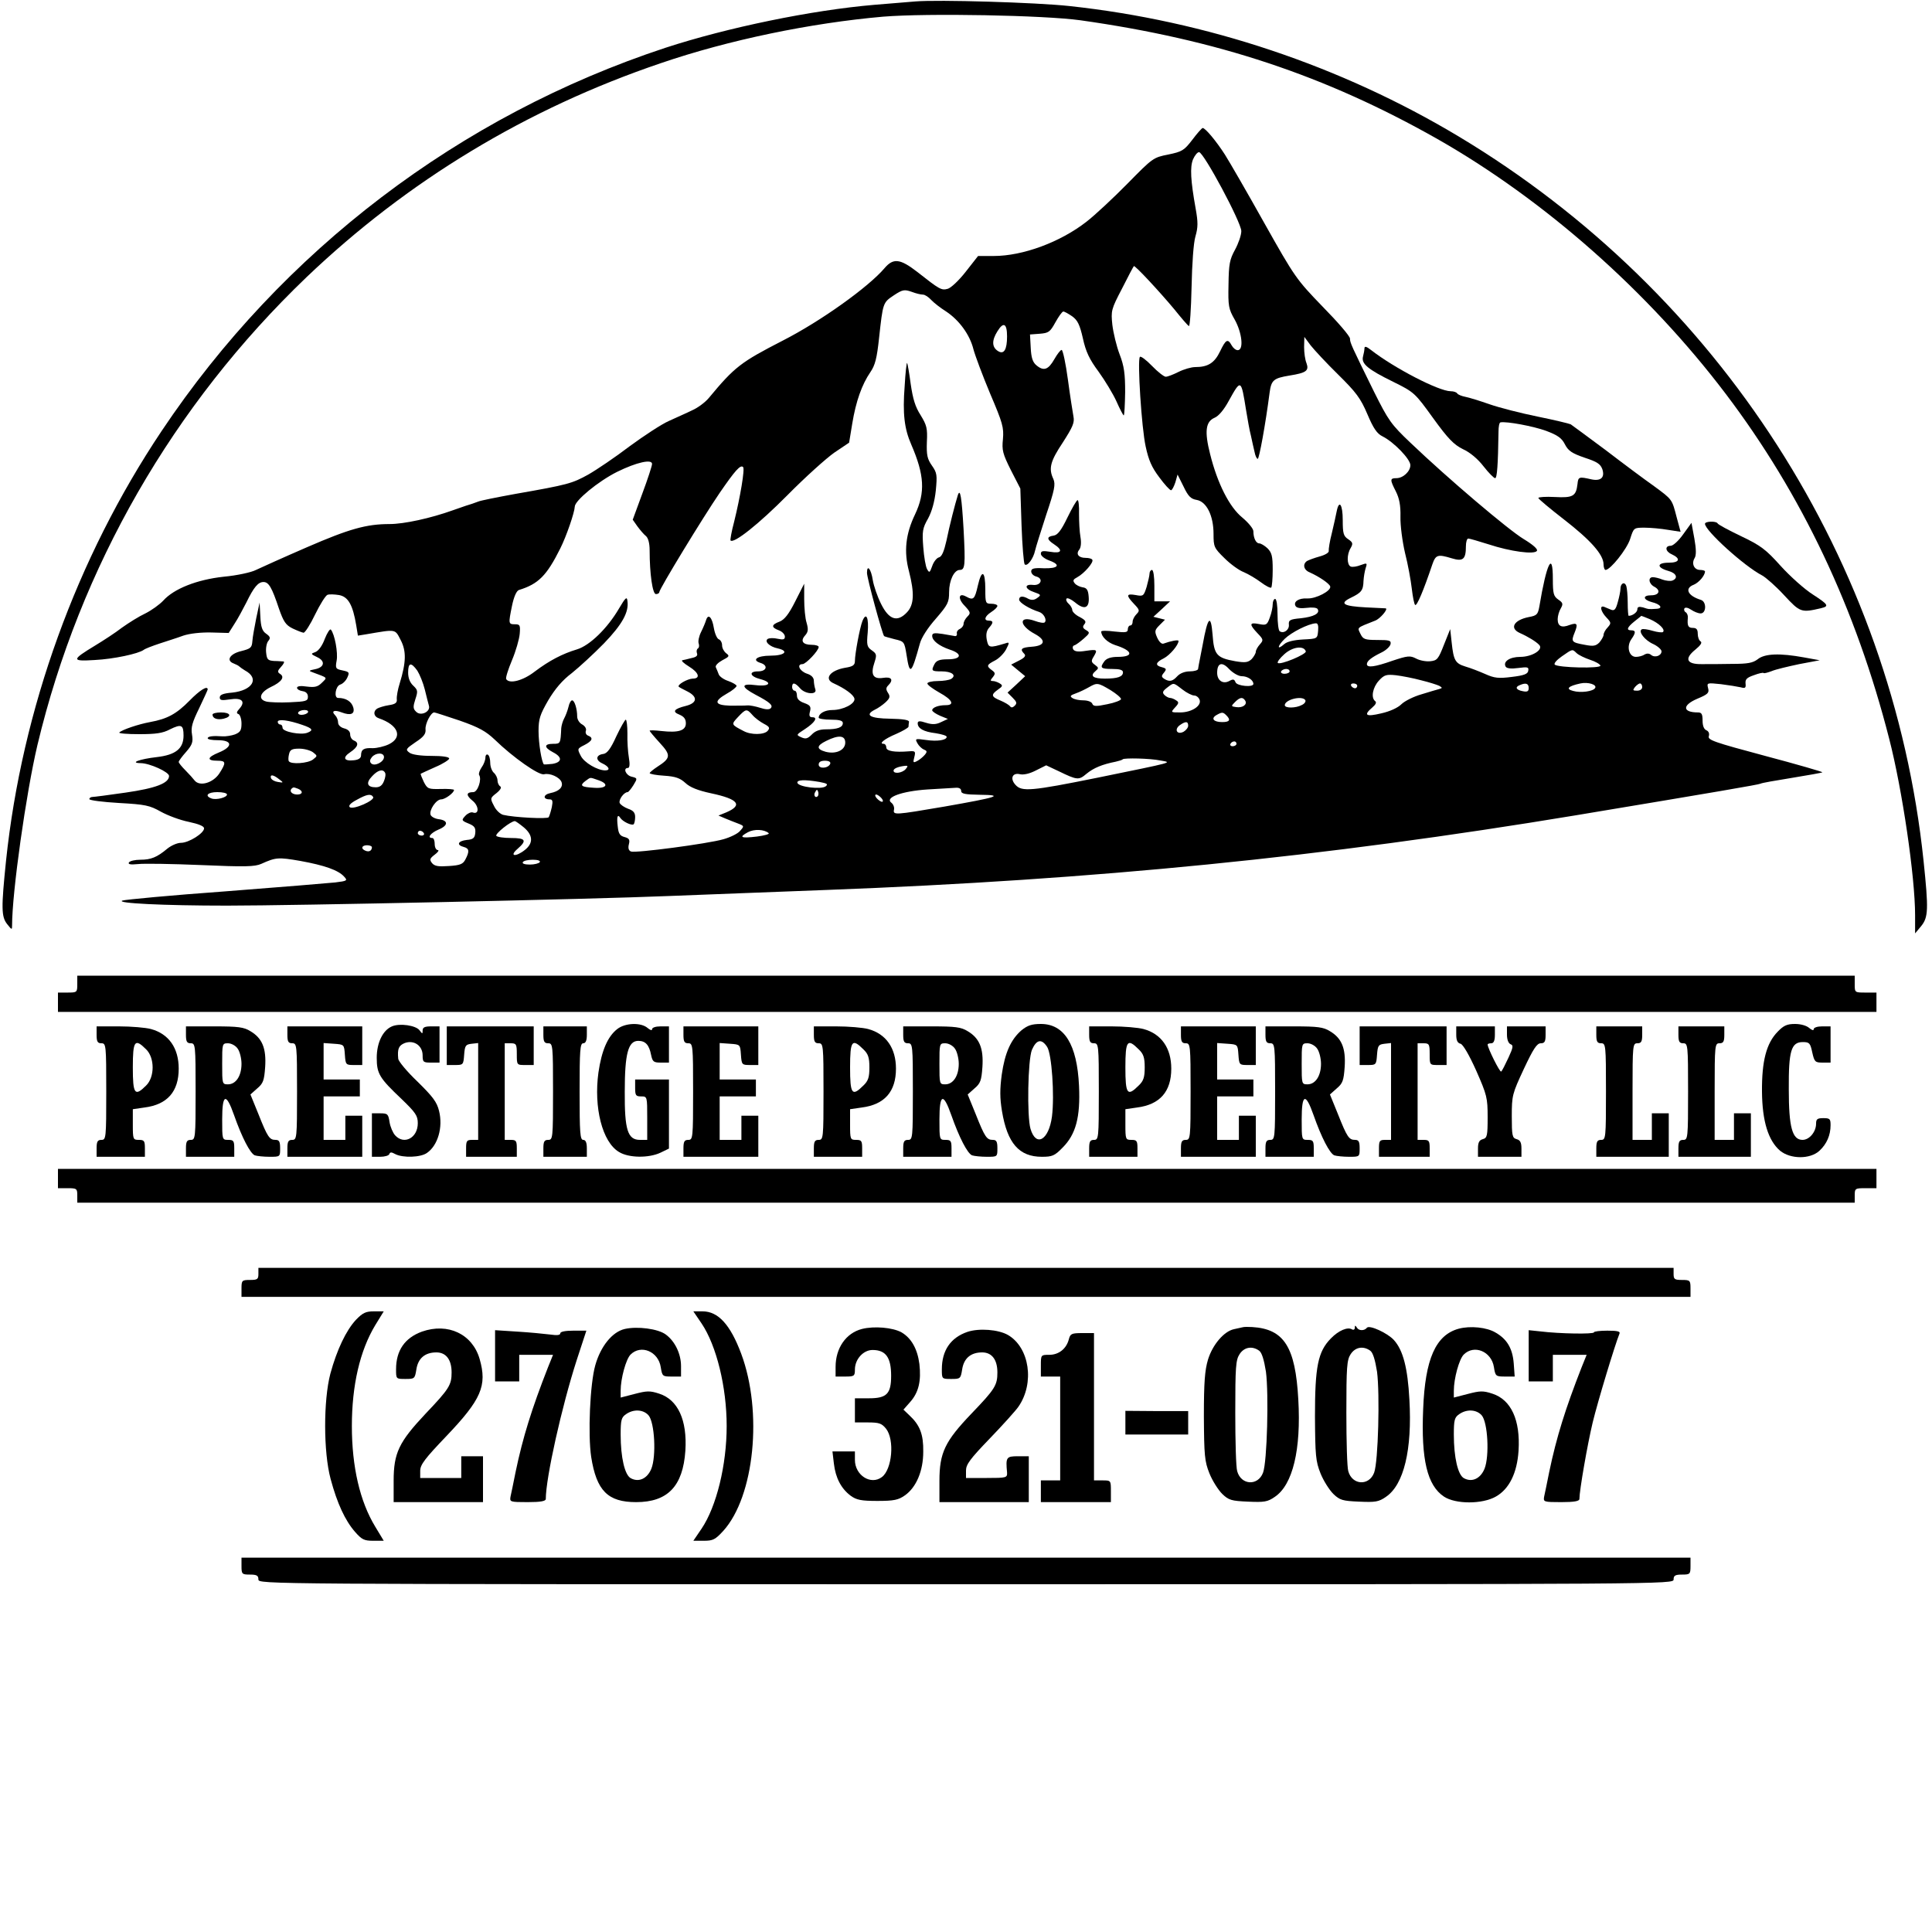 <?xml version="1.0" standalone="no"?>
<!DOCTYPE svg PUBLIC "-//W3C//DTD SVG 20010904//EN"
 "http://www.w3.org/TR/2001/REC-SVG-20010904/DTD/svg10.dtd">
<svg version="1.0" xmlns="http://www.w3.org/2000/svg"
 width="800pt" height="800pt" viewBox="0 0 800 800"
 preserveAspectRatio="xMidYMid meet">
<g transform="translate(0,800) scale(0.1,-0.1)"
fill="#000000" stroke="none">
<path d="M3790 7994 c-25 -2 -101 -8 -170 -14 -259 -22 -608 -94 -865 -178
-852 -281 -1587 -840 -2086 -1587 -352 -526 -578 -1152 -644 -1779 -20 -195
-20 -232 5 -263 19 -24 20 -24 20 -5 0 137 58 548 105 747 176 737 562 1408
1114 1937 419 400 912 698 1466 886 283 97 624 167 922 193 184 15 666 6 817
-15 567 -80 1014 -229 1477 -491 443 -252 873 -631 1195 -1056 315 -416 539
-889 677 -1429 54 -210 107 -571 107 -730 l0 -75 25 30 c30 37 31 69 10 271
-130 1238 -845 2351 -1925 2999 -487 292 -1045 479 -1612 540 -138 15 -545 27
-638 19z"/>
<path d="M4937 7421 c-34 -44 -42 -49 -100 -61 -61 -12 -64 -14 -167 -119 -58
-59 -135 -131 -171 -159 -109 -85 -264 -142 -384 -142 l-65 0 -51 -65 c-28
-36 -62 -68 -75 -71 -26 -7 -33 -3 -127 71 -70 54 -98 57 -134 15 -66 -78
-264 -220 -423 -301 -173 -89 -198 -108 -305 -237 -15 -18 -46 -41 -69 -51
-22 -11 -66 -30 -96 -44 -30 -13 -103 -61 -163 -105 -59 -45 -136 -97 -171
-117 -67 -37 -84 -42 -301 -80 -77 -14 -147 -28 -155 -32 -8 -3 -19 -7 -25 -9
-5 -1 -41 -13 -80 -27 -92 -33 -202 -57 -262 -57 -96 0 -167 -20 -342 -96 -97
-42 -192 -85 -211 -94 -19 -10 -79 -23 -133 -28 -112 -12 -207 -50 -251 -99
-15 -16 -48 -40 -74 -53 -26 -12 -69 -39 -97 -59 -27 -21 -78 -54 -111 -74
-99 -60 -99 -66 -2 -60 79 4 181 26 203 42 6 5 35 16 65 26 30 10 75 24 99 33
27 9 73 14 116 13 l72 -2 24 38 c14 21 35 61 49 88 31 64 49 85 71 85 22 0 35
-23 64 -110 19 -54 28 -68 56 -82 19 -9 39 -17 46 -18 6 0 28 34 48 76 20 41
43 78 51 81 8 3 29 2 48 -1 38 -7 57 -41 71 -125 l7 -43 37 6 c123 21 116 22
140 -24 24 -46 23 -92 -4 -180 -8 -25 -13 -54 -12 -65 2 -15 -6 -21 -33 -25
-20 -3 -41 -10 -48 -14 -18 -11 -15 -33 6 -40 82 -28 101 -79 42 -108 -19 -9
-49 -16 -67 -16 -36 2 -48 -5 -48 -30 0 -11 -10 -18 -29 -20 -42 -5 -49 11
-16 33 33 22 38 40 15 49 -8 3 -15 14 -15 25 0 12 -9 21 -25 25 -15 4 -25 14
-25 24 0 10 -5 23 -12 30 -18 18 -4 24 27 12 37 -14 55 -7 48 20 -7 25 -30 40
-63 40 -18 0 -11 48 8 55 11 3 24 16 30 29 10 22 8 24 -20 30 -28 6 -30 8 -24
41 6 32 -8 109 -24 128 -4 4 -15 -13 -25 -38 -10 -28 -26 -50 -39 -55 -20 -7
-20 -8 7 -21 35 -16 31 -42 -8 -50 -26 -5 -28 -7 -10 -13 64 -24 61 -20 38
-43 -17 -17 -29 -20 -62 -16 -26 4 -41 2 -41 -5 0 -6 10 -12 23 -14 14 -2 22
-10 22 -23 0 -18 -8 -20 -75 -23 -41 -2 -85 0 -97 3 -36 9 -27 38 18 60 45 21
60 42 38 55 -11 7 -10 13 5 29 11 12 15 21 10 22 -5 0 -22 2 -39 2 -26 2 -30
6 -33 35 -2 18 2 40 9 48 10 12 8 18 -9 30 -16 11 -22 27 -24 72 l-3 57 -14
-65 c-7 -36 -15 -78 -16 -95 -2 -27 -7 -31 -46 -41 -47 -11 -64 -39 -32 -51
10 -4 20 -9 23 -12 3 -3 14 -11 24 -17 62 -33 32 -83 -53 -92 -37 -3 -51 -9
-51 -20 0 -12 8 -13 42 -8 49 8 66 -8 40 -38 -13 -14 -14 -20 -4 -23 6 -3 12
-20 12 -39 0 -28 -5 -36 -27 -45 -14 -5 -38 -9 -52 -8 -39 3 -61 0 -61 -8 0
-5 19 -8 42 -8 61 0 63 -27 4 -51 -49 -20 -51 -34 -5 -34 35 0 36 -8 7 -53
-26 -39 -81 -55 -102 -29 -6 8 -23 27 -38 42 -16 16 -28 31 -28 35 0 4 14 23
31 42 26 30 29 41 24 72 -5 29 1 50 30 109 19 40 35 75 35 77 0 18 -33 -3 -75
-46 -54 -55 -92 -76 -164 -89 -49 -9 -116 -32 -127 -43 -4 -4 33 -7 82 -7 70
0 98 4 128 20 47 23 56 19 56 -26 0 -54 -33 -80 -111 -89 -70 -8 -114 -24 -67
-25 38 0 118 -37 118 -53 0 -30 -55 -51 -180 -69 -69 -10 -131 -18 -137 -18
-7 0 -13 -4 -13 -9 0 -5 55 -12 123 -16 109 -6 127 -10 173 -36 29 -16 80 -35
115 -42 42 -9 64 -18 64 -27 0 -20 -63 -60 -96 -60 -15 0 -40 -11 -56 -24 -43
-36 -68 -46 -112 -46 -22 0 -43 -5 -47 -11 -5 -8 6 -10 37 -7 24 3 142 1 261
-4 183 -8 223 -7 250 5 60 27 70 28 162 12 99 -18 157 -38 181 -65 15 -16 13
-18 -37 -24 -29 -3 -235 -20 -456 -37 -222 -16 -413 -34 -425 -38 -30 -11 168
-21 433 -21 279 0 1498 26 1835 40 138 5 430 17 650 25 1111 42 2055 136 3100
309 583 97 758 127 765 131 4 3 62 13 130 24 67 11 124 21 126 23 2 2 -105 33
-237 68 -213 57 -239 66 -233 82 3 11 -1 20 -10 24 -10 4 -16 18 -16 40 0 27
-4 34 -19 34 -65 0 -66 30 -2 57 43 18 49 24 44 43 -6 23 -5 23 53 17 32 -4
69 -10 82 -13 18 -5 22 -3 20 15 -2 18 5 25 34 35 21 8 39 12 41 9 2 -2 17 2
33 8 16 7 67 19 114 29 l85 16 -66 12 c-99 18 -162 16 -191 -8 -20 -15 -41
-19 -104 -19 -43 -1 -100 -1 -127 -1 -63 -1 -74 22 -27 60 22 18 29 29 22 34
-7 4 -12 18 -12 32 0 17 -5 24 -20 24 -20 0 -24 9 -21 42 1 9 -3 19 -9 23 -6
3 -8 11 -5 16 4 5 15 3 28 -6 12 -8 29 -15 39 -15 24 0 25 49 1 56 -55 17 -69
48 -29 63 21 9 46 38 46 55 0 3 -9 6 -20 6 -25 0 -37 26 -23 49 7 11 7 36 -1
81 l-12 65 -34 -47 c-19 -27 -42 -48 -52 -48 -25 0 -23 -23 4 -35 39 -18 33
-35 -12 -35 -50 0 -51 -20 -2 -34 34 -9 42 -30 17 -40 -8 -3 -27 -1 -41 4 -14
6 -32 10 -40 10 -21 0 -17 -28 7 -40 27 -15 19 -35 -14 -35 -36 0 -34 -18 2
-28 38 -9 49 -27 19 -28 -32 -2 -31 -2 -55 6 -17 4 -23 2 -23 -8 0 -12 -20
-27 -36 -27 -2 0 -4 24 -4 54 0 30 -3 61 -6 70 -7 19 -24 11 -24 -12 0 -9 -5
-34 -11 -55 -8 -30 -14 -37 -27 -32 -9 4 -23 9 -29 12 -21 8 -15 -19 9 -44 20
-21 20 -24 5 -41 -10 -10 -17 -24 -17 -31 0 -6 -8 -20 -17 -31 -15 -15 -25
-17 -61 -10 -55 10 -57 13 -42 50 15 37 11 43 -21 32 -33 -13 -49 -5 -49 24 0
13 6 34 13 45 10 18 9 23 -10 36 -20 14 -23 24 -23 86 0 118 -26 65 -56 -115
-6 -32 -10 -37 -43 -43 -62 -12 -82 -46 -38 -66 34 -15 68 -36 80 -49 20 -19
-28 -50 -78 -50 -44 0 -73 -20 -60 -41 5 -7 23 -9 52 -5 39 5 44 4 41 -12 -2
-13 -18 -19 -68 -25 -55 -7 -72 -5 -110 12 -25 11 -61 25 -82 31 -42 13 -49
25 -57 100 l-6 55 -26 -65 c-23 -59 -28 -65 -56 -68 -18 -2 -44 3 -59 11 -25
13 -35 12 -98 -9 -74 -26 -106 -30 -106 -14 0 13 19 28 60 48 19 9 36 25 38
35 3 15 -5 17 -55 17 -52 0 -59 3 -70 26 -13 27 -17 23 61 54 20 7 55 48 44
51 -2 0 -39 2 -82 4 -94 5 -112 16 -62 40 43 21 51 30 52 70 1 17 5 40 9 53 7
21 6 22 -21 12 -15 -6 -33 -9 -41 -6 -16 7 -17 50 0 77 10 18 9 23 -10 36 -20
13 -23 24 -23 79 0 65 -15 87 -25 37 -3 -16 -12 -56 -20 -90 -9 -34 -14 -68
-13 -74 2 -7 -15 -17 -37 -23 -22 -6 -46 -15 -53 -19 -19 -13 -14 -37 11 -47
40 -18 81 -46 85 -58 6 -18 -59 -52 -95 -50 -36 2 -59 -14 -48 -32 5 -8 22
-10 46 -7 22 3 42 1 45 -5 11 -18 -16 -32 -69 -38 -46 -4 -52 -8 -50 -27 2
-21 -21 -38 -38 -27 -5 3 -9 34 -9 70 0 36 -4 64 -10 64 -5 0 -10 -10 -10 -22
0 -12 -5 -37 -12 -55 -11 -31 -15 -33 -45 -27 -40 8 -41 -1 -6 -38 25 -26 25
-29 10 -46 -9 -10 -17 -24 -17 -31 0 -6 -8 -20 -17 -30 -15 -14 -26 -16 -68
-9 -77 14 -88 26 -94 110 -7 88 -20 75 -41 -42 -8 -41 -15 -78 -16 -82 -1 -5
-2 -12 -3 -18 0 -5 -16 -10 -34 -10 -21 0 -41 -8 -52 -20 -20 -22 -33 -24 -54
-11 -12 8 -13 12 -1 26 11 14 10 17 -8 22 -30 7 -28 20 7 37 25 13 61 55 61
72 0 6 -32 0 -62 -11 -8 -3 -18 7 -26 24 -12 27 -11 32 10 53 l22 22 -24 6
-24 6 35 32 34 32 -32 0 -33 0 0 65 c0 37 -4 65 -10 65 -5 0 -10 -7 -10 -15 0
-8 -6 -33 -12 -55 -12 -38 -14 -40 -45 -34 -40 7 -41 -1 -7 -37 23 -24 24 -28
10 -42 -9 -9 -16 -23 -16 -31 0 -9 -4 -16 -10 -16 -5 0 -10 -7 -10 -16 0 -13
-9 -14 -55 -9 -30 4 -55 4 -55 0 0 -21 25 -45 57 -56 74 -23 80 -49 11 -49
-27 0 -45 -6 -54 -17 -21 -28 -17 -33 31 -33 32 0 45 -4 45 -14 0 -18 -22 -26
-75 -26 -49 0 -63 11 -39 31 14 12 14 14 -2 26 -16 11 -16 17 -6 33 18 30 16
32 -32 25 -31 -5 -46 -3 -52 6 -4 8 -2 15 5 17 7 2 24 15 39 28 25 22 26 25 9
35 -14 8 -15 14 -7 24 9 11 5 17 -19 30 -17 8 -31 22 -31 29 0 7 -7 19 -15 26
-8 7 -12 16 -9 21 3 5 19 -2 35 -15 39 -33 61 -25 57 23 -2 28 -8 37 -25 39
-12 2 -27 9 -33 17 -9 11 -6 16 11 25 28 15 69 62 62 72 -2 5 -15 8 -28 8 -29
0 -41 16 -26 34 7 9 9 29 5 52 -4 22 -6 65 -6 97 1 31 -2 57 -6 56 -4 0 -23
-33 -42 -72 -26 -54 -41 -73 -58 -75 -29 -4 -28 -16 3 -36 38 -25 31 -39 -15
-31 -32 5 -40 4 -40 -8 0 -9 16 -21 35 -28 50 -18 37 -34 -24 -32 -40 2 -51
-1 -51 -13 0 -9 9 -18 20 -21 32 -8 21 -39 -13 -35 -37 4 -34 -17 5 -30 29
-10 30 -12 13 -24 -12 -9 -23 -10 -36 -4 -24 14 -39 12 -39 -3 0 -12 42 -38
83 -51 19 -6 33 -33 23 -43 -4 -4 -22 -1 -41 6 -67 24 -67 -18 0 -54 48 -26
43 -49 -13 -53 -43 -3 -50 -10 -31 -29 8 -8 3 -16 -21 -28 l-33 -17 29 -24 29
-24 -36 -34 -37 -34 21 -21 c17 -17 19 -23 9 -33 -9 -9 -15 -9 -20 -2 -4 5
-22 16 -39 23 -39 16 -41 24 -10 46 19 13 20 17 7 25 -8 5 -21 10 -29 10 -11
0 -11 3 0 16 11 14 11 18 -4 29 -23 17 -22 22 13 40 16 8 37 29 46 46 15 29
14 31 -3 25 -67 -20 -70 -19 -77 15 -4 22 -1 37 9 49 19 21 19 30 0 30 -23 0
-18 18 10 36 14 9 25 20 25 25 0 5 -11 9 -25 9 -24 0 -25 3 -25 59 0 78 -15
86 -31 16 -13 -57 -18 -62 -49 -45 -31 17 -35 -9 -5 -39 24 -26 25 -30 11 -44
-9 -9 -16 -22 -16 -30 0 -8 -7 -17 -15 -21 -8 -3 -14 -11 -13 -18 2 -7 -1 -12
-7 -12 -5 1 -29 5 -52 9 -34 5 -43 4 -43 -8 0 -20 29 -42 73 -57 53 -17 49
-40 -8 -40 -34 0 -47 -5 -55 -19 -15 -29 -13 -31 29 -31 42 0 63 -16 40 -31
-8 -5 -33 -9 -56 -9 -24 0 -43 -5 -43 -10 0 -6 22 -22 50 -38 53 -29 65 -52
26 -52 -31 0 -56 -10 -56 -21 0 -5 15 -15 33 -23 l32 -13 -28 -13 c-20 -10
-36 -11 -62 -3 -27 9 -35 8 -35 -2 0 -21 24 -35 74 -41 25 -4 46 -10 46 -15 0
-14 -39 -20 -86 -13 -44 6 -46 6 -35 -14 6 -11 18 -22 27 -26 13 -5 14 -9 3
-22 -7 -8 -21 -20 -31 -25 -17 -9 -18 -7 -12 16 6 24 4 26 -22 24 -61 -5 -94
1 -94 16 0 8 -5 15 -11 15 -22 0 4 21 52 41 27 12 50 25 51 30 0 5 1 14 2 20
1 8 -26 12 -78 13 -83 1 -107 15 -64 37 13 6 33 20 45 31 18 17 20 24 10 39
-9 14 -9 21 1 31 23 23 14 37 -22 31 -41 -6 -52 14 -35 64 10 31 9 36 -11 50
-20 14 -22 22 -17 74 5 61 -6 87 -22 47 -11 -28 -31 -136 -31 -165 0 -17 -8
-23 -40 -28 -64 -11 -90 -47 -47 -65 46 -21 82 -47 85 -63 4 -21 -47 -47 -91
-47 -31 0 -57 -14 -57 -32 0 -4 23 -8 50 -8 36 0 50 -4 50 -14 0 -18 -22 -26
-70 -26 -27 0 -45 -7 -59 -22 -17 -17 -25 -19 -43 -11 -22 10 -22 10 15 34 41
27 55 49 31 49 -12 0 -15 6 -10 24 5 20 1 26 -24 35 -20 7 -30 17 -30 30 0 12
-4 21 -10 21 -5 0 -10 7 -10 15 0 21 12 19 33 -5 21 -25 72 -28 63 -4 -3 9 -6
25 -6 35 0 13 -10 24 -30 30 -30 11 -42 39 -17 39 14 0 67 56 67 71 0 5 -13 9
-29 9 -37 0 -48 16 -27 39 12 14 14 24 6 52 -6 18 -10 63 -10 98 l0 64 -37
-73 c-27 -54 -45 -76 -65 -84 -35 -13 -35 -24 -3 -36 14 -5 25 -17 25 -26 0
-12 -6 -14 -30 -9 -16 4 -34 3 -40 0 -17 -10 6 -33 41 -40 48 -11 28 -30 -31
-30 -55 0 -79 -18 -41 -30 33 -10 26 -35 -10 -35 -40 0 -34 -21 9 -32 53 -14
39 -32 -19 -25 -62 8 -62 -7 0 -40 59 -31 74 -44 62 -56 -6 -6 -22 -5 -43 2
-19 6 -43 11 -54 10 -10 -1 -43 -1 -71 -1 -65 2 -69 18 -13 50 22 12 40 27 40
32 0 4 -15 13 -34 20 -19 6 -37 19 -40 28 -3 9 -9 22 -12 29 -3 7 9 19 27 29
29 15 31 18 16 29 -9 7 -17 21 -17 33 0 11 -6 22 -14 25 -7 3 -16 23 -20 46
-7 44 -23 62 -32 34 -3 -10 -12 -32 -21 -50 -9 -18 -13 -39 -10 -47 3 -9 2
-18 -3 -21 -5 -3 -7 -12 -4 -20 4 -10 -3 -16 -23 -20 -15 -4 -32 -8 -38 -9 -5
-2 7 -13 28 -26 41 -25 49 -50 15 -50 -22 -1 -66 -26 -57 -34 2 -2 19 -11 37
-20 42 -22 39 -47 -8 -59 -49 -12 -58 -24 -27 -36 19 -8 27 -18 27 -36 0 -30
-30 -40 -101 -32 -27 3 -49 4 -49 1 0 -2 19 -25 42 -50 47 -51 46 -63 -10 -99
-17 -11 -31 -23 -32 -26 0 -4 27 -9 60 -11 47 -3 66 -10 88 -30 19 -18 51 -31
107 -43 113 -24 132 -49 62 -79 l-32 -13 28 -12 c15 -6 39 -16 53 -21 26 -10
26 -11 8 -31 -9 -11 -40 -26 -68 -34 -66 -19 -364 -58 -383 -51 -10 4 -13 14
-9 30 5 19 1 25 -18 30 -19 5 -25 14 -28 43 -5 40 -1 54 10 37 10 -16 48 -34
56 -27 3 3 6 17 6 30 0 18 -8 27 -29 34 -16 6 -32 17 -35 24 -5 14 18 45 33
45 3 0 14 13 24 29 17 28 17 29 -8 35 -24 6 -36 36 -15 36 7 0 9 15 4 43 -4
23 -7 68 -6 100 0 31 -3 57 -7 57 -3 0 -21 -31 -39 -69 -23 -51 -38 -71 -54
-73 -31 -4 -33 -26 -4 -39 28 -13 35 -29 12 -29 -32 0 -87 32 -101 60 -15 29
-15 30 15 45 33 17 38 30 15 39 -8 3 -12 12 -9 20 3 8 -3 19 -15 26 -12 6 -21
21 -21 33 0 32 -11 67 -21 67 -5 0 -12 -12 -15 -27 -4 -16 -12 -37 -18 -48 -6
-11 -11 -29 -12 -40 -3 -64 -3 -65 -34 -65 -38 0 -38 -15 0 -35 39 -20 38 -41
-2 -48 -18 -2 -35 -3 -36 -2 -9 9 -22 86 -22 138 0 50 6 68 40 127 28 47 58
83 98 113 31 25 91 80 133 123 76 79 104 130 97 176 -2 19 -8 14 -35 -32 -48
-82 -121 -153 -174 -169 -60 -18 -114 -46 -175 -92 -49 -38 -105 -52 -118 -31
-3 5 8 40 24 78 16 38 30 87 32 109 3 36 1 40 -19 40 -28 0 -28 2 -13 76 8 39
19 63 29 66 81 25 115 60 171 172 26 52 59 149 60 173 0 25 97 105 175 144 81
40 145 54 145 33 0 -8 -18 -63 -40 -122 l-40 -109 19 -27 c11 -15 27 -34 36
-41 9 -8 15 -29 15 -59 0 -97 12 -181 26 -181 8 0 14 4 14 8 0 13 181 310 250
411 64 93 86 118 97 107 8 -7 -12 -125 -37 -226 -11 -41 -17 -76 -15 -78 14
-14 118 69 235 187 74 75 162 154 195 177 l61 41 13 79 c15 92 40 162 75 213
20 29 27 58 36 141 16 147 16 147 61 177 36 24 44 25 73 15 18 -7 39 -12 48
-12 8 0 23 -10 34 -22 10 -11 38 -33 62 -48 54 -36 98 -96 113 -157 7 -26 38
-109 69 -183 52 -122 57 -140 53 -188 -5 -46 -1 -61 33 -129 l39 -76 5 -153
c3 -84 9 -156 13 -161 11 -10 36 24 43 57 3 14 24 80 46 148 35 104 39 126 30
148 -21 44 -13 74 39 152 41 64 49 82 44 107 -3 17 -14 85 -23 153 -9 67 -21
123 -26 123 -5 0 -18 -17 -30 -38 -25 -44 -44 -51 -74 -26 -16 13 -22 32 -24
73 l-3 55 40 3 c37 3 43 7 65 47 14 25 28 45 33 45 5 0 21 -9 37 -20 22 -16
31 -34 44 -91 12 -55 27 -87 65 -138 26 -36 60 -92 74 -123 14 -32 28 -58 30
-58 3 0 5 43 6 96 0 76 -4 108 -23 157 -13 34 -26 89 -30 122 -6 58 -5 64 40
150 25 50 47 91 49 93 4 5 106 -105 167 -178 29 -36 56 -68 61 -70 4 -3 9 69
11 160 2 98 8 184 16 211 11 38 11 59 1 115 -21 117 -24 172 -11 204 7 16 18
30 25 30 19 0 175 -291 175 -327 0 -17 -12 -51 -26 -77 -22 -40 -26 -59 -27
-144 -2 -89 0 -101 26 -146 30 -54 38 -126 12 -126 -8 0 -19 9 -25 20 -16 29
-24 25 -48 -25 -23 -48 -50 -65 -103 -65 -16 0 -47 -9 -69 -20 -22 -11 -45
-20 -53 -20 -7 0 -33 20 -57 45 -24 25 -47 42 -50 37 -11 -13 7 -295 24 -371
12 -56 25 -86 56 -127 22 -30 44 -54 49 -54 4 0 12 15 18 33 l9 32 25 -50 c19
-40 30 -51 54 -55 41 -7 70 -65 70 -141 0 -53 2 -58 45 -100 25 -25 61 -51 80
-58 19 -8 51 -27 71 -42 20 -15 39 -25 43 -22 3 4 6 37 6 74 0 57 -4 71 -22
89 -12 11 -27 20 -34 20 -13 0 -24 22 -24 50 0 11 -21 36 -46 57 -54 44 -103
142 -133 262 -24 94 -19 135 18 151 17 7 39 33 59 70 51 92 51 91 72 -40 6
-36 14 -83 20 -105 5 -22 11 -52 15 -67 3 -16 9 -28 13 -28 6 0 32 142 49 273
7 53 16 61 83 72 69 11 81 20 70 51 -6 14 -10 44 -10 67 l1 42 26 -35 c15 -19
66 -74 114 -121 74 -73 93 -98 121 -164 25 -59 40 -81 63 -92 46 -23 115 -94
115 -119 0 -26 -30 -54 -58 -54 -27 0 -27 -6 -2 -55 14 -28 20 -57 19 -104 -1
-37 8 -104 19 -151 12 -47 24 -113 28 -148 4 -34 10 -65 14 -67 7 -5 34 58 71
168 14 40 22 43 81 25 46 -14 58 -4 58 50 0 17 4 32 10 32 5 0 43 -11 84 -24
91 -30 190 -43 200 -27 5 7 -17 26 -55 49 -63 38 -313 250 -469 399 -80 76
-91 92 -150 210 -95 193 -100 204 -100 221 0 10 -51 69 -113 132 -109 113
-115 121 -241 345 -71 127 -145 255 -164 285 -36 56 -81 110 -92 110 -3 0 -23
-22 -43 -49z m-767 -814 c0 -55 -13 -76 -37 -61 -26 16 -27 44 -3 82 25 41 40
33 40 -21z m2662 -1171 c37 -16 65 -43 54 -53 -3 -3 -23 -1 -43 5 -20 6 -40 9
-45 6 -15 -9 12 -45 48 -61 19 -9 34 -23 34 -30 0 -18 -27 -28 -43 -15 -8 7
-18 7 -27 2 -8 -6 -25 -10 -36 -10 -29 0 -40 43 -19 73 19 27 19 37 0 37 -22
0 -18 12 13 37 15 12 28 22 28 23 1 0 17 -6 36 -14z m-1374 -48 c-3 -33 -3
-33 -63 -36 -37 -2 -66 -9 -77 -19 -32 -28 -29 -8 2 22 28 27 97 62 128 64 9
1 12 -9 10 -31z m-51 -85 c4 -12 -106 -58 -116 -48 -3 4 9 20 27 36 34 31 81
37 89 12z m1122 -8 c9 -8 34 -20 55 -27 22 -7 41 -18 43 -24 4 -13 -176 -9
-189 4 -5 5 9 20 29 34 46 32 43 31 62 13z m-1387 -95 c24 0 48 -16 48 -32 0
-15 -68 -9 -74 7 -5 13 -10 14 -26 5 -26 -14 -50 2 -50 34 0 41 20 48 50 15
16 -16 38 -29 52 -29z m-3414 23 c10 -16 24 -50 31 -78 7 -27 14 -58 17 -67 8
-25 -34 -45 -53 -25 -13 12 -13 21 -3 52 11 33 10 38 -9 56 -14 13 -21 32 -21
54 0 42 12 44 38 8z m3612 -3 c0 -5 -9 -10 -21 -10 -11 0 -17 5 -14 10 3 6 13
10 21 10 8 0 14 -4 14 -10z m545 -37 c33 -8 67 -19 75 -23 13 -8 13 -9 0 -13
-8 -2 -42 -12 -74 -22 -32 -9 -70 -28 -83 -41 -15 -15 -48 -30 -84 -38 -63
-15 -75 -8 -36 25 14 12 18 21 11 26 -18 14 -10 57 16 85 22 24 31 26 70 22
25 -3 72 -12 105 -21z m720 -32 c-8 -14 -60 -21 -91 -12 -32 8 -21 20 30 31
32 7 70 -5 61 -19z m-2006 -9 c24 -15 43 -31 43 -37 -1 -5 -26 -15 -57 -21
-47 -10 -58 -9 -62 2 -3 8 -19 14 -37 14 -17 0 -38 4 -46 10 -11 7 -8 11 15
19 17 6 41 18 55 26 33 19 37 18 89 -13z m297 3 c18 -14 40 -25 49 -25 8 0 18
-7 22 -17 10 -25 -32 -53 -80 -53 -40 0 -40 0 -21 21 16 17 16 22 4 29 -8 6
-20 10 -25 10 -6 0 -17 6 -23 12 -10 10 -8 16 10 30 29 22 25 23 64 -7z m724
15 c0 -5 -4 -10 -9 -10 -6 0 -13 5 -16 10 -3 6 1 10 9 10 9 0 16 -4 16 -10z
m710 -9 c0 -14 -6 -17 -25 -13 -27 5 -33 17 -12 25 25 11 37 7 37 -12z m470 4
c0 -9 -9 -15 -21 -15 -18 0 -19 2 -9 15 7 8 16 15 21 15 5 0 9 -7 9 -15z
m-1644 -56 c10 -16 -10 -31 -37 -27 -22 3 -22 4 -5 21 20 20 32 22 42 6z m249
2 c3 -6 -3 -15 -14 -20 -25 -14 -71 -14 -71 -1 0 23 72 41 85 21z m-4130 -51
c-3 -5 -15 -10 -26 -10 -11 0 -17 5 -14 10 3 6 15 10 26 10 11 0 17 -4 14 -10z
m1841 -11 c10 -12 32 -28 47 -36 23 -12 26 -17 16 -29 -14 -17 -69 -18 -100
-1 -52 27 -52 27 -23 58 33 35 36 35 60 8z m-1212 -23 c80 -28 108 -44 145
-79 75 -73 183 -149 204 -143 24 6 64 -12 72 -32 8 -21 -10 -39 -46 -46 -30
-6 -32 -26 -3 -26 12 0 14 -7 9 -32 -4 -18 -10 -37 -13 -42 -5 -8 -144 -1
-189 10 -13 4 -30 20 -38 38 -16 30 -15 32 11 52 17 14 22 24 15 28 -6 4 -11
15 -11 25 0 10 -7 24 -15 31 -8 7 -15 25 -15 41 0 15 -4 31 -10 34 -5 3 -10
-2 -10 -12 0 -10 -7 -29 -16 -41 -8 -12 -13 -26 -10 -31 12 -18 -6 -71 -24
-71 -30 0 -31 -13 -4 -35 28 -22 29 -60 1 -49 -7 2 -21 -4 -30 -14 -17 -18
-16 -20 13 -32 25 -10 30 -18 28 -39 -2 -21 -9 -27 -35 -29 -37 -4 -44 -21
-13 -29 23 -6 25 -18 7 -52 -10 -19 -21 -24 -68 -27 -43 -3 -59 -1 -70 12 -11
14 -10 19 11 35 14 10 19 19 13 19 -7 0 -13 11 -13 25 0 14 -4 25 -10 25 -23
0 -7 21 26 35 41 17 41 38 0 43 -15 2 -30 10 -33 18 -7 19 23 64 44 64 16 0
53 27 53 39 0 3 -25 5 -55 4 -51 -1 -55 0 -70 29 -8 17 -14 32 -13 34 2 1 29
14 61 28 31 13 57 30 57 35 0 7 -28 11 -73 11 -45 0 -80 5 -91 13 -18 13 -16
16 25 44 34 22 43 35 41 53 -2 23 22 70 36 70 4 0 52 -16 106 -34z m3174 22
c19 -19 14 -28 -17 -28 -36 0 -48 15 -24 29 23 13 27 13 41 -1z m-3825 -40
c41 -14 46 -22 20 -32 -27 -11 -103 4 -103 20 0 8 -4 14 -10 14 -5 0 -10 5
-10 11 0 13 46 7 103 -13z m3667 -3 c0 -8 -9 -19 -19 -25 -27 -14 -40 9 -16
27 24 17 35 17 35 -2z m-1420 -70 c0 -31 -38 -49 -81 -38 -39 11 -39 25 2 45
52 26 79 23 79 -7z m1620 -5 c0 -5 -7 -10 -16 -10 -8 0 -12 5 -9 10 3 6 10 10
16 10 5 0 9 -4 9 -10z m-3824 -35 c19 -15 19 -15 0 -30 -21 -16 -91 -21 -100
-7 -3 5 -2 18 1 30 4 18 13 22 42 22 21 0 46 -7 57 -15z m294 -20 c0 -20 -39
-40 -53 -26 -7 7 -6 15 3 26 16 19 50 20 50 0z m3215 -14 c50 -9 63 -5 -259
-71 -277 -56 -315 -59 -341 -30 -24 26 -13 52 19 44 15 -3 39 2 66 16 l42 21
51 -24 c78 -38 84 -38 116 -11 29 24 65 39 121 50 13 3 27 7 29 10 7 6 112 4
156 -5z m-1367 -13 c-7 -20 -48 -23 -48 -4 0 11 9 16 26 16 16 0 24 -5 22 -12z
m312 -23 c-14 -16 -50 -21 -50 -6 0 9 20 17 49 20 11 1 11 -2 1 -14z m-2156
-14 c4 -5 2 -21 -4 -35 -7 -18 -17 -26 -34 -26 -36 0 -42 18 -15 46 23 25 44
31 53 15z m-439 -27 c20 -15 20 -16 -4 -12 -14 2 -26 9 -29 16 -5 16 9 15 33
-4z m1324 -5 c45 -16 33 -35 -20 -31 -53 3 -60 9 -35 28 24 17 16 16 55 3z
m915 -7 c31 -6 36 -9 25 -18 -18 -14 -111 -3 -117 14 -4 13 29 15 92 4z
m-2160 -28 c22 -9 20 -24 -3 -24 -21 0 -34 13 -24 24 8 7 8 7 27 0z m2746 -9
c0 -12 16 -15 78 -16 102 -1 74 -10 -148 -49 -206 -35 -213 -36 -208 -12 2 9
-3 22 -11 28 -29 22 44 48 149 55 52 3 105 6 118 7 14 1 22 -4 22 -13z m-594
-22 c-10 -10 -19 5 -10 18 6 11 8 11 12 0 2 -7 1 -15 -2 -18z m-2446 7 c0 -12
-45 -24 -65 -16 -29 11 -15 26 25 26 22 0 40 -4 40 -10z m605 -10 c9 -14 -84
-55 -97 -42 -6 6 4 17 29 30 43 24 59 26 68 12z m2105 -5 c7 -8 8 -15 2 -15
-5 0 -15 7 -22 15 -7 8 -8 15 -2 15 5 0 15 -7 22 -15z m-1481 -121 c38 -32 40
-65 5 -93 -39 -31 -67 -27 -31 4 40 35 34 45 -27 45 -30 0 -57 4 -61 9 -5 9
60 61 77 61 3 0 20 -12 37 -26z m1014 -24 c4 -4 -18 -10 -49 -14 -67 -8 -76
-3 -37 18 26 14 68 12 86 -4z m-1428 0 c3 -5 -1 -10 -9 -10 -9 0 -16 5 -16 10
0 6 4 10 9 10 6 0 13 -4 16 -10z m-215 -58 c0 -14 -11 -21 -26 -15 -21 8 -17
23 6 23 11 0 20 -4 20 -8z m695 -62 c-3 -5 -22 -10 -41 -10 -21 0 -33 4 -29
10 3 6 22 10 41 10 21 0 33 -4 29 -10z"/>
<path d="M5650 6558 c0 -7 -3 -23 -6 -34 -8 -30 19 -53 125 -105 87 -43 90
-46 165 -150 63 -87 86 -110 124 -129 29 -13 62 -41 85 -71 21 -27 43 -49 48
-49 8 0 12 54 14 192 0 21 3 38 8 39 26 5 137 -16 189 -35 48 -18 65 -30 78
-56 14 -27 29 -37 81 -55 52 -17 66 -26 74 -48 11 -34 -6 -50 -45 -42 -52 12
-55 11 -58 -20 -6 -50 -19 -57 -94 -53 -37 2 -68 0 -68 -4 0 -4 48 -44 106
-89 111 -86 164 -146 164 -186 0 -12 4 -23 8 -23 20 0 88 85 102 128 15 47 15
47 60 47 25 0 68 -4 97 -9 l52 -8 -16 59 c-20 77 -18 74 -94 130 -37 26 -127
93 -200 149 -74 55 -139 103 -145 107 -6 3 -68 18 -137 32 -69 14 -159 37
-199 51 -40 14 -85 28 -101 31 -15 3 -30 9 -33 14 -3 5 -15 9 -27 9 -49 0
-234 96 -329 170 -19 15 -28 18 -28 8z"/>
<path d="M3746 6401 c-9 -114 -1 -177 27 -241 55 -127 59 -199 16 -290 -39
-81 -47 -154 -25 -236 23 -90 21 -138 -8 -169 -40 -43 -75 -32 -108 35 -15 30
-30 74 -34 98 -7 46 -24 67 -24 30 0 -22 64 -256 71 -262 2 -2 22 -7 44 -13
39 -9 40 -10 49 -66 13 -85 20 -79 55 48 6 24 33 66 66 103 50 58 55 68 55
110 0 49 21 92 44 92 22 0 24 18 16 168 -8 136 -14 172 -24 141 -10 -31 -35
-128 -47 -188 -10 -44 -19 -66 -31 -69 -9 -2 -22 -18 -28 -36 -10 -28 -12 -29
-21 -13 -6 10 -13 51 -16 92 -5 65 -3 78 20 118 16 30 27 70 32 116 6 64 5 73
-16 103 -19 27 -23 43 -21 98 3 57 -1 70 -26 111 -22 34 -32 67 -41 129 -6 46
-13 85 -15 87 -2 2 -7 -41 -10 -96z"/>
<path d="M7060 5831 c0 -28 163 -176 237 -214 16 -9 57 -45 91 -82 66 -71 70
-73 154 -53 33 8 28 15 -35 56 -35 22 -95 76 -134 119 -61 68 -82 84 -164 123
-52 25 -95 48 -97 53 -5 10 -52 9 -52 -2z"/>
<path d="M880 5041 c0 -16 20 -23 46 -17 36 9 29 26 -11 26 -19 0 -35 -4 -35
-9z"/>
<path d="M320 3925 c0 -34 -1 -35 -40 -35 l-40 0 0 -40 0 -40 3765 0 3765 0 0
40 0 40 -45 0 c-45 0 -45 0 -45 35 l0 35 -3680 0 -3680 0 0 -35z"/>
<path d="M1623 3750 c-38 -16 -63 -68 -63 -130 0 -66 11 -84 103 -171 58 -56
67 -69 67 -100 0 -61 -57 -91 -94 -50 -9 10 -20 35 -23 55 -5 33 -8 36 -39 36
l-34 0 0 -90 0 -90 34 0 c19 0 36 5 38 11 3 9 9 9 25 0 31 -16 105 -14 131 5
45 31 67 106 50 174 -9 37 -26 59 -89 121 -43 41 -79 84 -80 95 -4 41 2 55 27
65 38 14 74 -11 74 -51 0 -28 3 -30 35 -30 l35 0 0 75 0 75 -35 0 c-26 0 -35
-4 -35 -17 0 -15 -1 -15 -13 1 -15 20 -82 30 -114 16z"/>
<path d="M2556 3739 c-40 -31 -65 -90 -78 -180 -20 -145 16 -288 85 -329 40
-25 123 -26 172 -3 l35 17 0 143 0 143 -70 0 -70 0 0 -35 c0 -31 3 -35 25 -35
25 0 25 -1 25 -90 l0 -90 -30 0 c-51 0 -64 41 -63 200 0 157 14 210 56 210 30
0 45 -17 53 -58 6 -28 10 -32 40 -32 l34 0 0 75 0 75 -35 0 c-20 0 -35 -5 -35
-12 0 -6 -7 -4 -18 5 -27 24 -93 22 -126 -4z"/>
<path d="M4230 3734 c-44 -38 -69 -93 -82 -184 -8 -60 -8 -97 1 -151 22 -133
71 -189 165 -189 43 0 53 4 86 38 55 55 74 126 68 256 -8 171 -61 256 -158
256 -38 0 -55 -6 -80 -26z m106 -69 c19 -29 31 -200 20 -288 -13 -98 -66 -129
-89 -51 -15 53 -11 285 6 327 19 43 40 47 63 12z"/>
<path d="M7361 3728 c-47 -48 -66 -122 -65 -248 1 -123 26 -203 75 -245 43
-35 124 -36 163 0 30 28 46 64 46 106 0 26 -3 29 -30 29 -25 0 -30 -4 -30 -23
0 -34 -28 -67 -56 -67 -43 0 -57 53 -57 210 -1 159 10 195 58 195 27 0 31 -4
39 -42 9 -40 12 -43 43 -43 l33 0 0 75 0 75 -35 0 c-20 0 -35 -5 -35 -12 0 -6
-7 -4 -18 5 -11 10 -35 17 -59 17 -33 0 -47 -6 -72 -32z"/>
<path d="M400 3715 c0 -28 4 -35 20 -35 19 0 20 -7 20 -200 0 -193 -1 -200
-20 -200 -16 0 -20 -7 -20 -35 l0 -35 100 0 100 0 0 35 c0 31 -3 35 -25 35
-24 0 -25 2 -25 64 l0 63 48 7 c95 12 142 66 142 161 0 85 -41 144 -115 164
-22 6 -82 11 -132 11 l-93 0 0 -35z m205 -60 c36 -35 36 -115 0 -150 -47 -47
-55 -36 -55 75 0 111 8 122 55 75z"/>
<path d="M770 3715 c0 -28 4 -35 20 -35 19 0 20 -7 20 -200 0 -193 -1 -200
-20 -200 -16 0 -20 -7 -20 -35 l0 -35 100 0 100 0 0 35 c0 31 -3 35 -25 35
-25 0 -25 1 -25 85 0 106 16 112 49 18 33 -94 67 -159 86 -167 9 -3 37 -6 61
-6 44 0 44 0 44 35 0 28 -4 35 -19 35 -25 0 -33 11 -71 107 l-33 81 28 25 c25
21 29 33 33 89 5 77 -12 119 -61 148 -27 17 -51 20 -149 20 l-118 0 0 -35z
m214 -57 c9 -12 16 -41 16 -63 0 -50 -23 -85 -56 -85 -24 0 -24 2 -24 85 0 83
0 85 24 85 14 0 32 -10 40 -22z"/>
<path d="M1190 3715 c0 -28 4 -35 20 -35 19 0 20 -7 20 -200 0 -193 -1 -200
-20 -200 -16 0 -20 -7 -20 -35 l0 -35 155 0 155 0 0 85 0 85 -35 0 -35 0 0
-50 0 -50 -45 0 -45 0 0 90 0 90 75 0 75 0 0 35 0 35 -75 0 -75 0 0 76 0 75
43 -3 c42 -3 42 -3 45 -45 3 -42 4 -43 38 -43 l34 0 0 80 0 80 -155 0 -155 0
0 -35z"/>
<path d="M1850 3670 l0 -80 34 0 c34 0 35 1 38 43 3 38 6 42 31 45 l27 3 0
-200 0 -201 -25 0 c-22 0 -25 -4 -25 -35 l0 -35 105 0 105 0 0 35 c0 31 -3 35
-25 35 l-25 0 0 200 0 200 25 0 c23 0 25 -4 25 -45 0 -45 0 -45 35 -45 l35 0
0 80 0 80 -180 0 -180 0 0 -80z"/>
<path d="M2250 3715 c0 -28 4 -35 20 -35 19 0 20 -7 20 -200 0 -193 -1 -200
-20 -200 -16 0 -20 -7 -20 -35 l0 -35 90 0 90 0 0 35 c0 24 -5 35 -15 35 -13
0 -15 29 -15 200 0 171 2 200 15 200 10 0 15 11 15 35 l0 35 -90 0 -90 0 0
-35z"/>
<path d="M2830 3715 c0 -28 4 -35 20 -35 19 0 20 -7 20 -200 0 -193 -1 -200
-20 -200 -16 0 -20 -7 -20 -35 l0 -35 155 0 155 0 0 85 0 85 -35 0 -35 0 0
-50 0 -50 -45 0 -45 0 0 90 0 90 75 0 75 0 0 35 0 35 -75 0 -75 0 0 76 0 75
43 -3 c42 -3 42 -3 45 -45 3 -42 4 -43 38 -43 l34 0 0 80 0 80 -155 0 -155 0
0 -35z"/>
<path d="M3370 3715 c0 -28 4 -35 20 -35 19 0 20 -7 20 -200 0 -193 -1 -200
-20 -200 -16 0 -20 -7 -20 -35 l0 -35 100 0 100 0 0 35 c0 31 -3 35 -25 35
-24 0 -25 2 -25 64 l0 63 48 7 c95 12 142 66 142 161 0 85 -41 144 -115 164
-22 6 -82 11 -132 11 l-93 0 0 -35z m205 -60 c20 -19 25 -34 25 -75 0 -41 -5
-56 -25 -75 -47 -47 -55 -36 -55 75 0 111 8 122 55 75z"/>
<path d="M3740 3715 c0 -28 4 -35 20 -35 19 0 20 -7 20 -200 0 -193 -1 -200
-20 -200 -16 0 -20 -7 -20 -35 l0 -35 100 0 100 0 0 35 c0 31 -3 35 -25 35
-25 0 -25 1 -25 85 0 106 16 112 49 18 33 -94 67 -159 86 -167 9 -3 37 -6 61
-6 44 0 44 0 44 35 0 28 -4 35 -19 35 -25 0 -33 11 -71 107 l-33 81 28 25 c25
21 29 33 33 89 5 77 -12 119 -61 148 -27 17 -51 20 -149 20 l-118 0 0 -35z
m214 -57 c9 -12 16 -41 16 -63 0 -50 -23 -85 -56 -85 -24 0 -24 2 -24 85 0 83
0 85 24 85 14 0 32 -10 40 -22z"/>
<path d="M4510 3715 c0 -28 4 -35 20 -35 19 0 20 -7 20 -200 0 -193 -1 -200
-20 -200 -16 0 -20 -7 -20 -35 l0 -35 100 0 100 0 0 35 c0 31 -3 35 -25 35
-24 0 -25 2 -25 64 l0 63 48 7 c95 12 142 66 142 161 0 85 -41 144 -115 164
-22 6 -82 11 -132 11 l-93 0 0 -35z m205 -60 c20 -19 25 -34 25 -75 0 -41 -5
-56 -25 -75 -47 -47 -55 -36 -55 75 0 111 8 122 55 75z"/>
<path d="M4890 3715 c0 -28 4 -35 20 -35 19 0 20 -7 20 -200 0 -193 -1 -200
-20 -200 -16 0 -20 -7 -20 -35 l0 -35 155 0 155 0 0 85 0 85 -35 0 -35 0 0
-50 0 -50 -45 0 -45 0 0 90 0 90 75 0 75 0 0 35 0 35 -75 0 -75 0 0 76 0 75
43 -3 c42 -3 42 -3 45 -45 3 -42 4 -43 38 -43 l34 0 0 80 0 80 -155 0 -155 0
0 -35z"/>
<path d="M5240 3715 c0 -28 4 -35 20 -35 19 0 20 -7 20 -200 0 -193 -1 -200
-20 -200 -16 0 -20 -7 -20 -35 l0 -35 100 0 100 0 0 35 c0 31 -3 35 -25 35
-25 0 -25 1 -25 85 0 106 16 112 49 18 33 -94 67 -159 86 -167 9 -3 37 -6 61
-6 44 0 44 0 44 35 0 28 -4 35 -19 35 -25 0 -33 11 -71 107 l-33 81 28 25 c25
21 29 33 33 89 5 77 -12 119 -61 148 -27 17 -51 20 -149 20 l-118 0 0 -35z
m214 -57 c9 -12 16 -41 16 -63 0 -50 -23 -85 -56 -85 -24 0 -24 2 -24 85 0 83
0 85 24 85 14 0 32 -10 40 -22z"/>
<path d="M5630 3670 l0 -80 34 0 c34 0 35 1 38 43 3 38 6 42 31 45 l27 3 0
-200 0 -201 -25 0 c-22 0 -25 -4 -25 -35 l0 -35 105 0 105 0 0 35 c0 31 -3 35
-25 35 l-25 0 0 200 0 200 25 0 c23 0 25 -4 25 -45 0 -45 0 -45 35 -45 l35 0
0 80 0 80 -180 0 -180 0 0 -80z"/>
<path d="M6030 3716 c0 -24 5 -35 18 -38 10 -3 35 -45 65 -112 44 -100 47
-112 47 -192 0 -77 -2 -86 -20 -91 -15 -4 -20 -14 -20 -39 l0 -34 90 0 90 0 0
34 c0 25 -5 35 -20 39 -18 5 -20 14 -20 95 0 86 2 93 50 196 39 83 54 106 70
106 16 0 20 7 20 35 l0 35 -80 0 -80 0 0 -34 c0 -21 6 -36 15 -40 12 -4 11
-13 -9 -56 -13 -28 -26 -54 -30 -57 -5 -5 -56 97 -56 112 0 3 7 5 15 5 10 0
15 11 15 35 l0 35 -80 0 -80 0 0 -34z"/>
<path d="M6610 3715 c0 -28 4 -35 20 -35 19 0 20 -7 20 -200 0 -193 -1 -200
-20 -200 -16 0 -20 -7 -20 -35 l0 -35 150 0 150 0 0 90 0 90 -35 0 -35 0 0
-55 0 -55 -40 0 -40 0 0 200 c0 193 1 200 20 200 16 0 20 7 20 35 l0 35 -95 0
-95 0 0 -35z"/>
<path d="M6950 3715 c0 -28 4 -35 20 -35 19 0 20 -7 20 -200 0 -193 -1 -200
-20 -200 -16 0 -20 -7 -20 -35 l0 -35 150 0 150 0 0 90 0 90 -35 0 -35 0 0
-55 0 -55 -40 0 -40 0 0 200 c0 193 1 200 20 200 16 0 20 7 20 35 l0 35 -95 0
-95 0 0 -35z"/>
<path d="M240 3120 l0 -40 40 0 c38 0 40 -2 40 -30 l0 -30 3680 0 3680 0 0 30
c0 29 2 30 45 30 l45 0 0 40 0 40 -3765 0 -3765 0 0 -40z"/>
<path d="M1070 2725 c0 -22 -4 -25 -35 -25 -33 0 -35 -2 -35 -35 l0 -35 3000
0 3000 0 0 35 c0 33 -2 35 -35 35 -31 0 -35 3 -35 25 l0 25 -2930 0 -2930 0 0
-25z"/>
<path d="M1474 2535 c-41 -44 -79 -124 -106 -223 -29 -110 -29 -325 1 -436 27
-101 60 -172 101 -219 28 -32 38 -37 75 -37 l44 0 -35 58 c-64 105 -97 249
-97 417 0 168 33 312 97 418 l35 57 -41 0 c-33 0 -46 -6 -74 -35z"/>
<path d="M2905 2520 c62 -92 104 -264 104 -425 0 -161 -42 -333 -104 -425
l-34 -50 44 0 c37 0 47 5 80 41 129 143 164 493 74 734 -45 120 -95 175 -160
175 l-38 0 34 -50z"/>
<path d="M2587 2497 c-52 -12 -100 -72 -122 -150 -22 -77 -31 -287 -17 -380
22 -140 69 -187 186 -187 131 0 194 66 204 213 8 127 -31 211 -108 236 -39 13
-52 12 -102 -1 l-58 -15 0 28 c0 51 22 131 41 150 43 43 115 13 125 -52 6 -38
8 -39 45 -39 l39 0 0 43 c0 51 -25 103 -63 131 -32 24 -118 35 -170 23z m98
-357 c26 -29 33 -170 12 -222 -17 -41 -52 -57 -85 -39 -25 13 -42 86 -42 181
0 60 3 71 22 84 31 22 71 20 93 -4z"/>
<path d="M3569 2497 c-66 -17 -109 -79 -109 -157 l0 -40 40 0 c37 0 40 2 40
29 0 43 35 81 73 81 55 0 77 -31 77 -107 0 -74 -18 -93 -91 -93 l-59 0 0 -50
0 -50 54 0 c47 0 57 -4 75 -26 36 -46 25 -168 -17 -200 -46 -35 -112 7 -112
71 l0 35 -46 0 -47 0 6 -51 c7 -59 30 -103 70 -133 24 -17 43 -21 110 -21 69
0 87 4 114 23 47 33 76 101 76 181 1 72 -14 110 -57 150 l-25 24 29 33 c34 39
45 86 37 156 -8 62 -33 107 -74 131 -36 20 -113 27 -164 14z"/>
<path d="M5145 2504 c-5 -1 -22 -5 -36 -8 -41 -9 -88 -64 -107 -126 -13 -44
-17 -92 -17 -235 1 -162 3 -186 23 -236 12 -30 36 -68 53 -85 27 -26 38 -29
107 -32 67 -3 81 -1 111 20 74 50 109 195 97 403 -12 218 -59 292 -191 300
-16 1 -34 1 -40 -1z m69 -97 c11 -8 20 -37 28 -87 12 -92 5 -373 -12 -418 -21
-56 -91 -52 -107 6 -5 15 -8 124 -8 242 0 190 2 219 18 243 19 29 52 35 81 14z"/>
<path d="M5610 2502 c0 -7 -5 -10 -11 -7 -18 12 -56 -4 -88 -37 -54 -55 -66
-117 -66 -323 1 -162 3 -186 23 -236 12 -30 36 -68 53 -85 27 -26 38 -29 107
-32 67 -3 81 -1 111 20 74 50 109 195 97 403 -7 130 -26 204 -64 246 -26 29
-102 64 -112 51 -10 -13 -33 -13 -41 0 -7 11 -9 11 -9 0z m64 -95 c11 -8 20
-37 28 -87 12 -92 5 -373 -12 -418 -21 -56 -91 -52 -107 6 -5 15 -8 124 -8
242 0 190 2 219 18 243 19 29 52 35 81 14z"/>
<path d="M6040 2498 c-95 -26 -139 -125 -147 -333 -9 -209 17 -316 86 -362 48
-32 159 -32 215 0 55 31 88 97 94 190 8 127 -31 211 -108 236 -39 13 -52 12
-102 -1 l-58 -15 0 28 c0 51 22 131 41 150 43 43 115 13 125 -52 6 -38 8 -39
47 -39 l39 0 -4 55 c-5 62 -28 100 -75 127 -36 22 -105 29 -153 16z m95 -358
c26 -29 33 -170 12 -222 -17 -41 -52 -57 -85 -39 -25 13 -42 86 -42 181 0 60
3 71 22 84 31 22 71 20 93 -4z"/>
<path d="M1747 2486 c-71 -26 -107 -78 -107 -156 0 -40 0 -40 39 -40 37 0 39
1 45 39 7 47 36 71 83 71 40 0 63 -30 63 -83 0 -52 -10 -68 -108 -171 -110
-117 -132 -162 -132 -278 l0 -88 185 0 185 0 0 95 0 95 -45 0 -45 0 0 -45 0
-45 -85 0 -85 0 0 30 c0 25 20 51 108 143 145 152 170 209 138 320 -30 103
-131 151 -239 113z"/>
<path d="M4006 2485 c-70 -24 -106 -77 -106 -155 0 -40 0 -40 39 -40 37 0 39
1 45 39 7 47 36 71 83 71 40 0 63 -30 63 -83 0 -53 -10 -69 -107 -170 -110
-115 -133 -162 -133 -279 l0 -88 185 0 185 0 0 95 0 95 -45 0 c-48 0 -51 -4
-45 -67 1 -22 -2 -23 -84 -23 l-86 0 0 31 c0 25 17 48 98 132 54 56 108 116
119 132 68 98 46 245 -43 297 -40 23 -120 29 -168 13z"/>
<path d="M2050 2386 l0 -106 50 0 50 0 0 55 0 55 70 0 70 0 -21 -52 c-67 -171
-104 -289 -134 -433 -9 -44 -18 -90 -21 -102 -4 -22 -2 -23 71 -23 53 0 75 4
75 13 0 87 66 383 128 575 l40 122 -54 0 c-33 0 -54 -4 -54 -11 0 -8 -14 -9
-42 -5 -24 3 -85 9 -135 12 l-93 6 0 -106z"/>
<path d="M6330 2386 l0 -106 50 0 50 0 0 55 0 55 70 0 70 0 -21 -52 c-67 -171
-104 -289 -134 -433 -9 -44 -18 -90 -21 -102 -4 -22 -2 -23 71 -23 53 0 75 4
75 13 0 35 33 225 55 317 21 87 92 321 111 368 4 9 -9 12 -50 12 -31 0 -56 -3
-56 -7 0 -8 -141 -6 -222 4 l-48 5 0 -106z"/>
<path d="M4426 2455 c-10 -40 -42 -65 -81 -65 -35 0 -35 0 -35 -45 l0 -45 40
0 40 0 0 -215 0 -215 -40 0 -40 0 0 -45 0 -45 145 0 145 0 0 45 c0 45 0 45
-35 45 l-35 0 0 305 0 305 -49 0 c-44 0 -49 -3 -55 -25z"/>
<path d="M4660 2109 l0 -49 130 0 130 0 0 48 0 49 -130 0 -130 1 0 -49z"/>
<path d="M1000 1515 c0 -33 2 -35 35 -35 28 0 35 -4 35 -20 0 -20 7 -20 2930
-20 2923 0 2930 0 2930 20 0 16 7 20 35 20 33 0 35 2 35 35 l0 35 -3000 0
-3000 0 0 -35z"/>
</g>
</svg>
